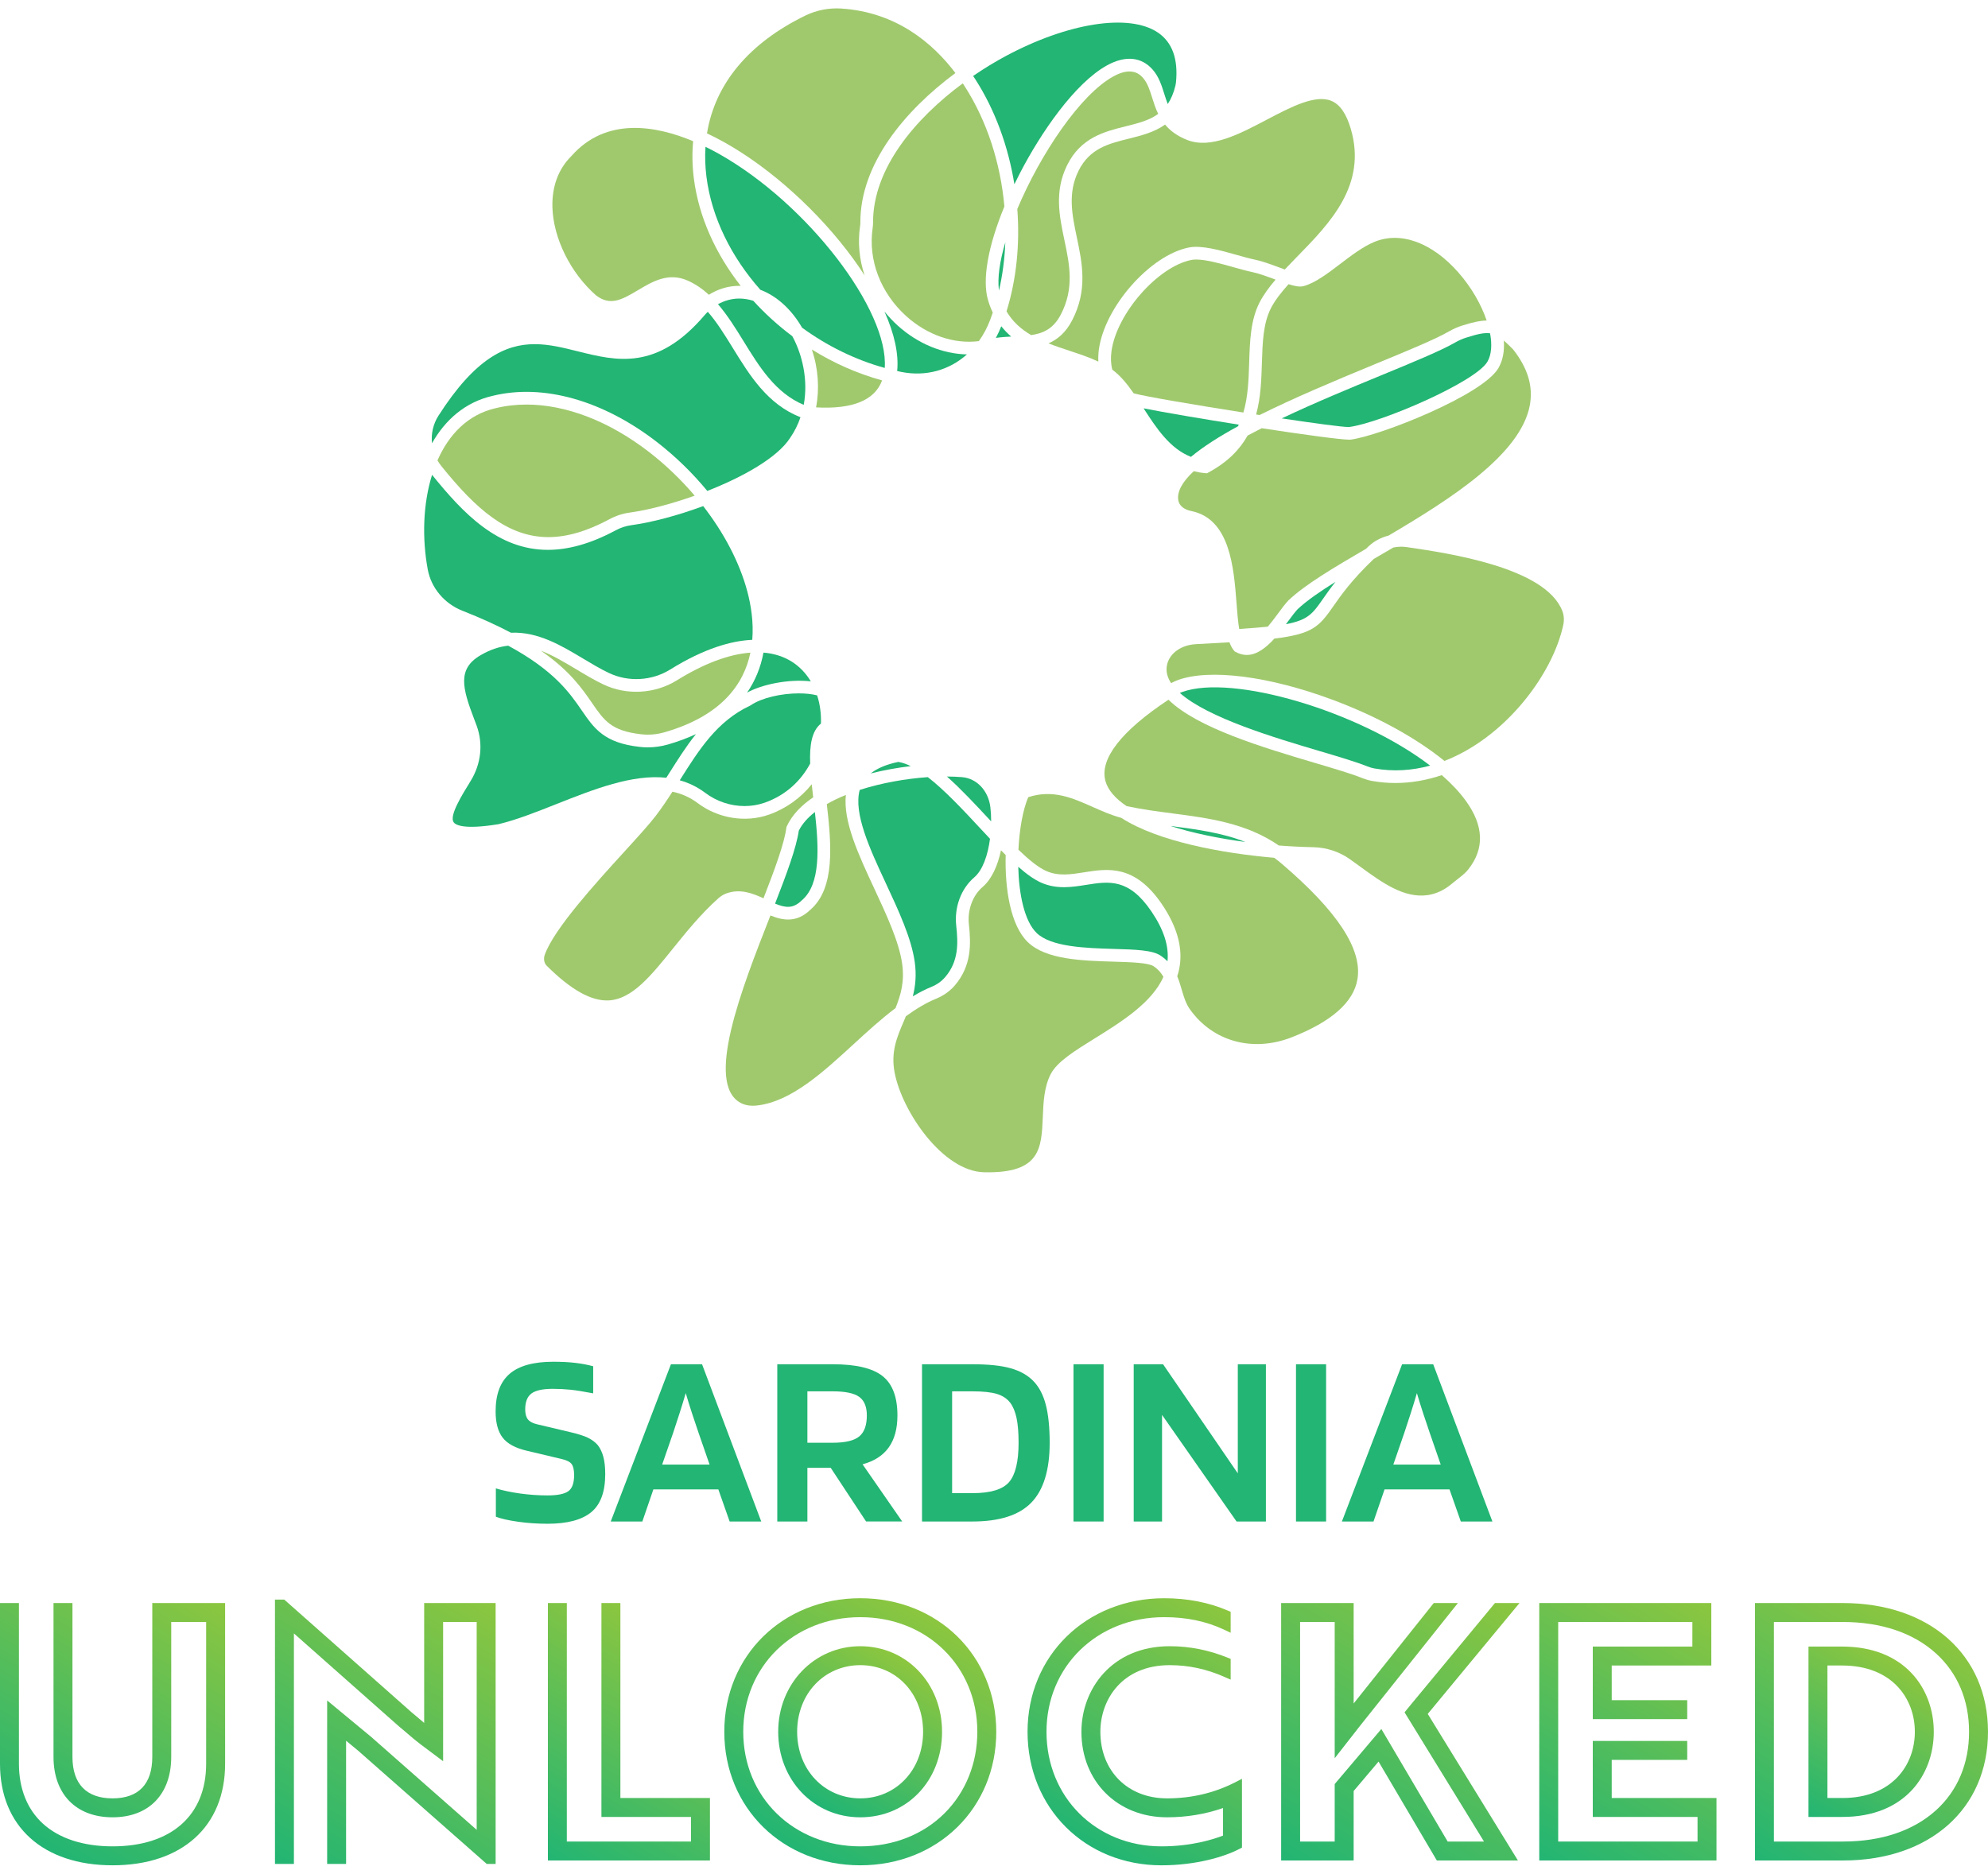 <svg xmlns="http://www.w3.org/2000/svg" xmlns:xlink="http://www.w3.org/1999/xlink" id="Livello_1" data-name="Livello 1" viewBox="0 0 1920 1809.87"><defs><style>      .cls-1 {        fill: url(#Sfumatura_senza_nome_8-6);      }      .cls-2 {        fill: url(#Sfumatura_senza_nome_8-8);      }      .cls-3 {        fill: url(#Sfumatura_senza_nome_8);      }      .cls-4 {        fill: url(#Sfumatura_senza_nome_8-9);      }      .cls-5 {        fill: url(#Sfumatura_senza_nome_8-7);      }      .cls-6 {        fill: url(#Sfumatura_senza_nome_8-4);      }      .cls-7 {        fill: none;      }      .cls-8 {        fill: url(#Sfumatura_senza_nome_8-10);      }      .cls-9 {        fill: url(#Sfumatura_senza_nome_8-5);      }      .cls-10 {        fill: #a0c96d;      }      .cls-11 {        fill: #22b573;      }      .cls-12 {        fill: url(#Sfumatura_senza_nome_8-2);      }      .cls-13 {        fill: url(#Sfumatura_senza_nome_8-3);      }    </style><linearGradient id="Sfumatura_senza_nome_8" data-name="Sfumatura senza nome 8" x1="29.54" y1="1777.86" x2="175.85" y2="1524.44" gradientUnits="userSpaceOnUse"><stop offset="0" stop-color="#22b573"></stop><stop offset="1" stop-color="#8cc63f"></stop></linearGradient><linearGradient id="Sfumatura_senza_nome_8-2" data-name="Sfumatura senza nome 8" x1="290.19" y1="1814.67" x2="452.59" y2="1533.39" xlink:href="#Sfumatura_senza_nome_8"></linearGradient><linearGradient id="Sfumatura_senza_nome_8-3" data-name="Sfumatura senza nome 8" x1="534" y1="1799.92" x2="659.18" y2="1583.09" xlink:href="#Sfumatura_senza_nome_8"></linearGradient><linearGradient id="Sfumatura_senza_nome_8-4" data-name="Sfumatura senza nome 8" x1="765.59" y1="1785.85" x2="896.16" y2="1559.7" xlink:href="#Sfumatura_senza_nome_8"></linearGradient><linearGradient id="Sfumatura_senza_nome_8-5" data-name="Sfumatura senza nome 8" x1="789.71" y1="1744.16" x2="871.92" y2="1601.77" xlink:href="#Sfumatura_senza_nome_8"></linearGradient><linearGradient id="Sfumatura_senza_nome_8-6" data-name="Sfumatura senza nome 8" x1="1053.84" y1="1783.75" x2="1185.76" y2="1555.26" xlink:href="#Sfumatura_senza_nome_8"></linearGradient><linearGradient id="Sfumatura_senza_nome_8-7" data-name="Sfumatura senza nome 8" x1="1269.24" y1="1815.54" x2="1434.47" y2="1529.35" xlink:href="#Sfumatura_senza_nome_8"></linearGradient><linearGradient id="Sfumatura_senza_nome_8-8" data-name="Sfumatura senza nome 8" x1="1496.95" y1="1803.09" x2="1646.18" y2="1544.63" xlink:href="#Sfumatura_senza_nome_8"></linearGradient><linearGradient id="Sfumatura_senza_nome_8-9" data-name="Sfumatura senza nome 8" x1="1743.65" y1="1753.35" x2="1830.27" y2="1603.33" xlink:href="#Sfumatura_senza_nome_8"></linearGradient><linearGradient id="Sfumatura_senza_nome_8-10" data-name="Sfumatura senza nome 8" x1="1706.1" y1="1803.56" x2="1846.75" y2="1559.96" xlink:href="#Sfumatura_senza_nome_8"></linearGradient></defs><g><path class="cls-7" d="M1154.31,609.96c11.19-.59,21.2-1.13,30.18-1.66-1.14-7.17-1.79-15.55-2.5-24.83-2.47-32.13-5.54-72.13-33.97-77.84-11.79-2.37-20.24-10.01-22.05-19.94-2.13-11.76,3.21-23.46,14.4-35.22-21.09-10.48-34.55-31.31-46.77-50.25-2.31-3.57-4.58-7.08-6.85-10.45-11.02-5.91-18.71-14.35-22.74-24.76-9.65-6.12-21.97-10.24-34.98-14.55-11.82-3.92-24.27-8.05-35.71-14.11-4.39.47-8.77.67-13.03.87-7.75.36-15.77.74-23.11,2.57-1.67.42-3.35.79-5.04,1.1-16.49,20.51-40.16,32.23-66.22,32.23-5.9,0-11.92-.6-18.01-1.83-1.33-.27-2.64-.59-3.96-.88-5.75,17.05-22.29,35.64-67.03,35.64-3.74,0-7.69-.14-11.83-.41-2.79,8.64-6.73,16.85-11.87,24.31-13.22,20.41-46.51,39.85-82.17,54.3,20.05,26.52,34.92,55.39,42.5,83.66,4.82,17.98,6.55,34.82,5.36,50.36,14.58,1.29,25.26,5.99,32.36,10.48,12.28,7.75,21.59,19.3,27.34,33.12,6.04,2.4,11.05,5.86,14.33,10.66,3.28,4.79,4.27,10.83,2.8,16.99-1.54,6.44-5.57,12.3-11.02,16.26-.05.54-.07,1.07-.13,1.62-1.32,11.85-4.68,23.01-9.72,33.13.4,7.14,1.2,14.9,2.09,22.77,7.43-3.91,15.5-7.31,23.95-10.24.19-.42.37-.84.58-1.26,7.17-14.23,21.76-23.42,44.6-28.08l.98-.2,1,.12c10.28,1.27,21,6.68,31.94,14.62,11.29-.61,21.59-.52,30.05.17,20.23,1.65,36.12,18.11,38.65,40.01,1,8.69,1.13,18.16.3,27.53,1.09,1.15,2.18,2.28,3.26,3.4,1.79-19.17,5.69-36.33,10.74-46.89l1.08-2.25,2.34-.86c29.47-10.84,53.12-.35,73.99,8.93-2-3.3-3.55-6.76-4.57-10.39-7.61-26.98,14.17-57.74,64.74-91.48-5.69-8.61-7.82-17.99-5.14-28.27,4.15-15.87,19.77-27.2,38.87-28.2Z"></path><path class="cls-7" d="M1209.04,618.94c-2.71.21-5.54.42-8.48.62,2.7,1.05,5.54.71,8.48-.62Z"></path><path class="cls-11" d="M970.93,234.05c-.61,15.87-2.63,31.51-6.12,46.62-1.67-12.08.76-28.37,6.12-46.62Z"></path><path class="cls-11" d="M976.6,325.1c-4.89.25-9.82.56-14.79,1.3,1.94-3.56,3.66-7.34,5.21-11.25,2.92,3.71,6.14,7,9.58,9.95Z"></path><path class="cls-11" d="M933.86,342.34c-17,15.18-39.69,21.71-63.52,16.9-1.3-.25-2.58-.56-3.86-.86,1.65-16.14-2.58-35.76-12.26-57.45,3.83,4.72,8.03,9.24,12.65,13.44,19.58,17.71,43.45,27.44,66.98,27.98Z"></path><path class="cls-10" d="M851.92,367.45c-7.1,19.23-28.52,28-63.76,26.06,3.44-18.08,2.11-37.46-4.05-55.9,20.95,13.04,43.82,23.26,67.82,29.84Z"></path><path class="cls-11" d="M854.48,355.41c-28.86-7.98-55.98-21.47-79.83-38.88-10.37-17.93-24.56-30.65-40.31-36.62-28.07-31.71-47.06-69.71-52.05-109.16-1.25-9.9-1.55-19.55-.93-28.93,4.67,2.26,9.04,4.57,12.99,6.8,85.97,48.39,164.22,151.43,160.12,206.79Z"></path><path class="cls-11" d="M776.25,391.07c-27.29-11.42-42.96-36.84-58.11-61.48-7.64-12.38-15.43-24.98-24.71-35.76,6.26-3.46,13.21-5.4,20.34-5.45,4.64-.02,9.26.74,13.75,2.16,11.32,12.45,23.95,23.92,37.65,34.17.2.37.42.71.61,1.08,8.89,16.78,14.98,41.02,10.46,65.29Z"></path><path class="cls-11" d="M773.1,403.04c-2.33,6.85-5.62,13.61-10.1,20.09-12.28,18.96-45.12,37.43-79.88,51.09-14.17-17.19-30.53-33.18-48.46-47.09-52.22-40.48-110.16-56.79-158.97-44.75-26.38,6.07-45.66,23.09-58.48,45.81-.96-9.16,1.08-18.59,6.29-26.7,35.32-55.19,64.72-69.05,92.89-69.05,13.95,0,27.58,3.41,41.49,6.88,37.68,9.41,76.63,19.11,122.79-35.08.91-1.08,1.89-2.09,2.9-3.07,8.77,10,16.31,22.23,24.1,34.85,16.51,26.82,33.58,54.48,65.43,67.01Z"></path><path class="cls-11" d="M726.53,618.03c-20.29.93-46.47,8.3-79.24,28.67-17.73,11.03-40.45,12.31-59.27,3.34-8.35-3.98-16.51-8.87-25.15-14.05-20.75-12.43-43.43-26.01-69.39-24.81-13.14-6.93-28.59-14.05-46.96-21.27-17.34-6.83-30.11-22.06-33.38-39.74-5.65-30.56-4.57-63.59,4.15-91.52,30.31,37.63,63.84,72.48,111.86,72.48,19.26-.02,40.87-5.62,65.51-18.89,4.77-2.55,9.87-4.23,15.23-4.96,19.43-2.65,44.43-9.24,69.24-18.42,20.17,26.01,35.12,54.45,42.57,82.23,3.51,13.14,6.26,29.7,4.84,46.94Z"></path><path class="cls-11" d="M672.1,709.16c-9.46,11.81-17.54,24.64-25.52,37.26-1.01,1.6-2.04,3.22-3.07,4.84-32.84-3.56-69.93,11.1-106.13,25.42-19.8,7.86-38.51,15.25-55.9,19.43-34.24,5.6-41.76.54-43.4-1.92-4.22-6.31,7.71-25.64,16.43-39.77,10.17-16.46,12.28-35.98,5.8-53.55-.84-2.28-1.72-4.59-2.6-6.9-11.08-29.16-16.21-47.8,6.29-60.99,9.43-5.53,18.32-8.38,26.85-9.29,44.58,24.17,59.47,45.76,71.01,62.56,12.06,17.54,21.57,31.39,56.1,35.22,2.55.3,5.13.44,7.69.44,6.58,0,13.19-.96,19.67-2.83,9.65-2.8,18.59-6.12,26.8-9.95Z"></path><path class="cls-11" d="M783.07,658.17c-21.34-2.48-47.36,2.95-61.53,10.86,7.88-11.5,13.19-24.44,15.82-38.64,10.19.83,19.4,3.73,27.36,8.74,7.52,4.74,13.71,11.27,18.35,19.04Z"></path><path class="cls-11" d="M792.87,698.94c-8.99,7.17-11.08,21.12-10.41,38.64-8.5,15.79-22.57,30.19-43.82,37.73-6.26,2.21-12.87,3.29-19.53,3.29-13.36,0-26.85-4.37-37.92-12.7-7.79-5.85-16.06-9.78-24.69-12.18.15-.25.32-.49.47-.74,18.32-29.03,35.62-56.47,67.47-71.38l.84-.49c10.56-7.15,29.5-11.35,46.25-11.35,6.41,0,12.48.61,17.64,1.92,2.73,8.37,4,17.59,3.71,27.26Z"></path><path class="cls-11" d="M774.45,869.6l-.32.29c-8.08,7.91-15.35,7.17-25.57,2.95,11.27-28.91,20.46-53.72,22.92-70.47,3.29-6.61,8.67-12.6,15.55-17.98,3.76,34.04,5.82,69.61-12.58,85.21Z"></path><path class="cls-11" d="M879.58,740.03c-12.6,1.5-25.77,3.83-38.66,7.07,6.26-5.01,15.08-8.7,26.63-11.15,3.83.61,7.86,2.04,12.04,4.08Z"></path><path class="cls-11" d="M957.24,793.43c-.59-.64-1.15-1.25-1.74-1.89-13.58-14.59-27.34-29.38-40.95-41.46,5.06.02,9.92.22,14.52.59,14.32,1.15,25.59,13.17,27.44,29.18.49,4.32.74,8.92.74,13.58Z"></path><path class="cls-11" d="M956.14,810.23c-2.06,15.79-7.07,30.31-15.16,37.19-12.75,10.88-19.45,28.81-17.46,46.77,1.82,16.68,2.53,34.22-10.64,49.59-3.49,4.08-8.06,7.34-13.19,9.43-6.14,2.48-12.16,5.62-18.1,9.21,2.51-9.73,3.68-20.66,1.82-33.53-3.32-22.97-15.67-49.52-27.63-75.18-15.6-33.48-31.66-68.01-25.47-90.68,20.85-6.71,44.24-10.86,65.78-12.36,16.48,12.77,34.12,31.71,50.43,49.25,3.24,3.49,6.46,6.93,9.63,10.32Z"></path><path class="cls-11" d="M1127.56,928.52c-1.84-1.87-3.98-3.66-6.44-5.33-8.03-5.48-24.39-5.97-45.07-6.58-27.17-.79-60.96-1.79-74.96-15.5-11.69-11.45-17.02-37.19-17.66-63.84,8.01,7.05,15.62,12.55,22.65,15.55,14.96,6.36,29.16,4.1,42.91,1.92,22.08-3.51,41.17-6.53,63,25.59,11.96,17.59,17.07,33.4,15.57,48.19Z"></path><path class="cls-11" d="M1202.74,813.3c-26.09-3.46-51.02-8.67-72.29-15.45.12,0,.25.03.34.03,25.25,3.32,49.57,6.51,71.94,15.42Z"></path><path class="cls-11" d="M1381.24,739.54c-17.29,4.72-35.49,6.02-54.04,2.7-2.14-.39-4.3-1.03-6.66-1.97-10.91-4.35-27.39-9.26-46.5-14.91-43.01-12.77-107.31-31.86-134.53-56,.79-.34,1.57-.69,2.36-.96,48.31-17.49,170.36,18.4,239.36,71.13Z"></path><path class="cls-11" d="M1289.77,562.05c-5.01,6.36-8.87,11.86-12.18,16.6-9.65,13.85-14.15,20.26-35.62,24.27.74-1.01,1.47-1.99,2.19-2.95,3.41-4.62,6.63-8.96,9.16-11.59,8.6-8.08,21.42-16.95,36.45-26.33Z"></path><path class="cls-11" d="M1436.55,349.37c-11.5,19.72-103.24,59.17-133.5,63.08-.2.02-.42.02-.66.02-6.07,0-32.42-3.54-64.48-8.33,32.57-15.45,67.52-29.84,95.47-41.36,31.37-12.92,58.43-24.07,72.34-32.13,3.17-1.82,6.63-3.34,10.32-4.52,10.68-3.39,17.41-4.96,23.06-4.18,2.06,11,1.38,20.68-2.55,27.41Z"></path><path class="cls-11" d="M1196.41,410.18c-.25.52-.49,1.03-.74,1.55-18.3,9.95-33.72,19.8-45.44,29.57-20.31-7.93-33.28-27.56-45.76-46.89,20.31,4.05,56.12,10.12,91.94,15.77Z"></path><path class="cls-11" d="M1135.74,79.7c-.1.96-.27,1.94-.49,2.87-1.77,7.39-4.3,13.21-7.47,17.91-1.23-3.17-2.26-6.46-3.32-9.78-2.55-8.13-5.18-16.55-11.2-23.43-10.76-12.35-26.36-13.85-43.87-4.27-31.34,17.19-64.16,65.21-84.42,104.39-1.84,3.56-3.59,7.1-5.28,10.59-5.85-36.4-18.57-71.62-37.75-101.42-.71-1.08-1.4-2.11-2.11-3.17,10.41-7.15,20.93-13.53,31.14-19.04,60.23-32.37,119.35-41.61,147.15-23.02,14,9.36,19.92,25.62,17.61,48.36Z"></path><path class="cls-10" d="M715.38,276.15c-.44,0-.88-.05-1.35-.05h-.37c-10.29.05-20.29,3.12-29.03,8.62-6.07-5.58-12.82-10.29-20.53-13.71-18.62-8.28-34.26,1.11-48.07,9.36-16.24,9.73-26.87,15.18-40.36,4.96-24.69-21.69-41.22-55.02-42.15-84.96-.61-19.97,5.67-37.09,18.2-49.49l.27-.29c33.48-37.92,81.52-29.25,117.43-14.2-1.06,11.57-.88,23.56.69,35.91,4.67,37.01,20.98,72.83,45.27,103.85Z"></path><path class="cls-10" d="M670.92,478.79c-22.72,8.11-45.32,13.95-62.71,16.33-6.8.93-13.31,3.05-19.38,6.31-22.16,11.91-41.51,17.39-59.2,17.39-38.86,0-69.49-26.43-103.36-68.6-1.42-1.74-2.68-3.59-3.76-5.5,11.05-25.15,29.4-44.26,55.98-50.38l.1-.02c9.6-2.38,19.6-3.54,29.89-3.54,38.07,0,79.88,15.99,118.66,46.05,16.09,12.48,30.8,26.7,43.77,41.95Z"></path><path class="cls-10" d="M724.74,630.41c-6.29,30.46-27.85,60.99-82.85,76.9-7.47,2.14-15.06,2.82-22.57,1.96-28.96-3.22-35.89-13.29-47.36-29.97-9.73-14.15-21.71-31.51-49.57-50.77,11.5,4.42,22.72,11.13,34.17,17.98,8.5,5.11,17.29,10.37,26.18,14.62,22.57,10.73,49.79,9.19,71.03-4,26.09-16.21,50.18-25.18,70.96-26.72Z"></path><path class="cls-10" d="M785.38,770.17c-11.3,7.64-20.26,16.83-25.4,27.78l-.42.86-.12.93c-2.04,15.23-11.3,40.33-22.08,67.99-10.56-4.89-22.35-9.41-35.37-4.91-2.95,1.01-5.82,2.73-8.33,4.99-16.92,15.16-31.14,32.82-43.7,48.39-21.12,26.23-39.37,48.88-61.9,50.13-16.8.93-36.47-10.02-60.05-33.48-2.58-2.58-3.29-6.83-1.79-10.88,9.33-25.25,48.46-68.21,77.03-99.58,12.77-14,23.78-26.11,29.94-34.17,5.85-7.61,11.15-15.55,16.26-23.48,8.7,1.84,16.87,5.36,24.34,10.98,19.85,14.91,46.25,19.18,68.95,11.15,16.55-5.87,30.63-16.11,41.24-29.33.44,4.1.91,8.33,1.4,12.62Z"></path><path class="cls-10" d="M864.87,973.79c-13.98,10.51-27.51,22.92-40.77,35.1-29.45,27.02-59.91,54.97-92.5,58.9-6.36.79-11.84-.05-16.28-2.43-34.93-18.79,1.35-111.22,27.85-178.71.29-.79.61-1.57.93-2.38,11.81,4.84,25.27,7.37,38.46-5.45,24.22-20.73,20.44-63.27,15.97-102.11,5.62-3.22,11.79-6.19,18.4-8.84-2.73,25.62,12.13,57.57,27.73,91.03,11.57,24.88,23.56,50.57,26.6,71.77,2.53,17.51-1.28,30.48-6.39,43.13Z"></path><path class="cls-10" d="M1123.61,943.55c-10.93,25.08-41.24,43.92-66.17,59.39-19.63,12.18-36.57,22.7-42.71,34.68-6.39,12.5-7,27.17-7.59,41.34-1.3,30.56-2.31,54.63-56.81,53.37-39.52-.93-78.99-58.16-86.31-96.28-3.83-19.99,2.28-34.26,8.77-49.39.69-1.65,1.4-3.32,2.11-5.01,9.68-7.05,19.5-13.02,29.43-17.07,6.95-2.83,13.14-7.25,17.91-12.82,16.33-19.11,15.52-40.43,13.51-58.92-1.52-13.76,3.66-27.9,13.24-36.08,8.84-7.54,14.64-20.68,17.76-35.44,1.52,1.55,3.05,3.07,4.54,4.57-.88,32.96,4.74,67.87,21.22,84,17.44,17.07,52.37,18.1,83.19,19.01,16.46.49,33.45,1.01,38.54,4.47,4.32,2.92,7.22,6.36,9.38,10.19Z"></path><path class="cls-10" d="M1310.99,946.01c-3.71,22.06-25,40.87-63.32,55.9-37.7,14.81-76.36,4.18-98.52-27.07-3.98-5.65-5.89-12.16-7.91-19.08-1.2-4.13-2.48-8.47-4.27-12.75.71-2.16,1.33-4.37,1.79-6.63,4.15-19.48-1.45-40.65-16.6-62.98-26.23-38.56-52.19-34.44-75.11-30.8-12.58,2.01-24.46,3.91-36.16-1.08-7.86-3.34-17.17-10.98-27.29-20.73.93-19.82,4.3-38.59,9.46-50.75,23.7-7.74,42.54.64,62.44,9.51,8.82,3.91,17.91,7.93,27.39,10.44,35.57,22.99,97.81,34.26,147.72,38.59,2.46,1.79,4.89,3.66,7.27,5.7,54.09,46.23,77.99,82.78,73.12,111.73Z"></path><path class="cls-10" d="M1418.25,839.56c-1.77,2.24-3.98,4.4-6.73,6.61l-10.83,8.67c-6.56,5.26-14.03,8.62-21.64,9.75-23.06,3.44-44.56-12.26-65.34-27.44-3.37-2.43-6.68-4.86-10-7.22-10.34-7.29-22.55-11.3-35.3-11.57-11-.22-22.18-.79-33.33-1.65-31.39-21.64-67.57-26.43-102.69-31-14.34-1.87-29.18-3.81-43.4-6.88-.37-.1-.74-.2-1.13-.3-10.54-7.12-17.71-15.13-20.19-23.97-5.99-21.2,15.03-48.34,60.84-78.67,27.93,27.36,91.62,46.25,142.04,61.23,18.81,5.58,35.05,10.39,45.42,14.57,3.14,1.23,6.09,2.11,9.06,2.63,7.47,1.35,15.03,2.01,22.62,2.01,14.91,0,29.97-2.6,44.85-7.59,9.24,8.06,17.14,16.43,23.33,25,17.22,23.88,18.03,46.01,2.41,65.8Z"></path><path class="cls-10" d="M1509.75,603.88c-10.41,48.07-56.22,108.54-114.73,131.14-27.41-22.3-65.36-43.21-108.44-59.22-61.26-22.77-118.32-30.01-148.9-18.94-2.21.81-4.4,1.82-6.63,3-3.91-5.92-5.4-12.13-3.71-18.59,2.78-10.66,13.88-18.32,27.61-19.04,12.06-.64,22.82-1.23,32.45-1.82,1.13,3.12,2.53,5.8,4.32,7.93l.74.88,1.01.56c3.66,1.99,7.22,2.87,10.66,2.87,9.8,0,18.74-7.07,26.65-15.82,37.09-4.45,43.33-11.69,56.89-31.17,7.49-10.71,17.59-25.18,39-45.66,1.15-.69,2.28-1.35,3.44-2.04,5.11-2.97,10.29-5.99,15.55-9.09,2.41-.49,4.89-.79,7.42-.79,1.82,0,3.64.12,5.48.39,40.11,5.85,134.04,19.53,150.32,61.7,1.62,4.15,1.92,8.89.88,13.68Z"></path><path class="cls-10" d="M1477.47,391.62c-8.94,47.33-76.09,90.19-136.42,125.73-7.27,1.84-13.93,5.35-19.23,10.32-.88.84-1.72,1.65-2.58,2.46-31.54,18.42-58.61,34.49-74.45,49.42l-.2.17c-3.12,3.22-6.46,7.74-10.32,12.95-3.32,4.49-6.61,8.82-9.85,12.67-7.66.79-16.75,1.5-27.61,2.21-1.2-7.2-1.92-16.16-2.58-25-2.65-34.36-6.26-81.4-43.79-88.94-3.44-.69-6.31-1.97-8.45-3.71-2.11-1.74-3.51-3.91-3.95-6.39-1.6-8.79,4.18-18.4,14.91-28.37,3.44.88,7.07,1.55,10.88,1.87l1.84.17,1.62-.89c18.5-10,30.19-22.23,37.63-35.56,4.42-2.38,8.99-4.74,13.63-7.1,40.26,6.16,76.29,11.08,84.72,11.08.52,0,.93-.02,1.25-.07,27.71-3.56,127.28-42.74,142.63-69.07,4.42-7.54,5.92-16.7,5.26-26.6,2.65,2.28,5.55,5.11,8.99,8.6,14.25,18.15,19.5,35.84,16.06,54.06Z"></path><path class="cls-10" d="M1435.79,309.6c-6.29.12-13.73,1.74-23.46,4.84-4.54,1.42-8.84,3.32-12.77,5.6-13.19,7.64-39.91,18.64-70.84,31.39-41.29,17-79.95,33.4-112.23,49.47-1.11-.17-2.24-.34-3.34-.52,4.52-16.36,5.06-33.48,5.58-49.66.61-19.68,1.2-38.27,8.67-52.93,3.86-7.59,9.92-15.33,17.05-23.28,6.46,2.04,11.08,2.85,14.71,1.82,11.3-3.19,22.89-12.01,35.15-21.35,10.81-8.23,21.98-16.73,32.96-21.3,25.5-10.56,55.98.61,81.55,29.89,12.53,14.35,21.86,30.83,26.97,46.03Z"></path><path class="cls-10" d="M1231.95,270.11c-6.29,7.34-11.69,14.66-15.5,22.11-8.69,17.1-9.33,37.04-10,58.11-.52,16.28-1.06,32.79-5.6,48.14-47.65-7.47-95.99-15.7-105.96-18.55-6.29-9.06-12.82-17.12-20.61-22.79-1.42-5.33-1.72-11.3-.81-17.91,4.94-36.25,44.53-81.55,77.03-88.11,1.42-.3,3.02-.42,4.77-.42,9.75,0,24.05,4.03,35.89,7.37,6.51,1.84,12.65,3.56,17.88,4.64,6.58,1.35,14.69,4.35,22.52,7.27.15.05.27.07.39.12Z"></path><path class="cls-10" d="M1252.75,247.95c-4.08,4.18-8.08,8.28-11.91,12.36-1.77-.64-3.49-1.28-5.01-1.84-8.28-3.07-16.83-6.24-24.34-7.79-4.77-.98-10.71-2.65-17.02-4.42-16.01-4.52-34.17-9.65-46.4-7.17-37.36,7.54-81.15,57.25-86.78,98.47-.54,4.05-.69,7.96-.52,11.72-8.6-4.05-18.05-7.22-27.88-10.46-6.8-2.26-13.63-4.52-20.26-7.15,8.74-3.81,16.73-10.44,22.87-22.3,15.15-29.28,9.73-55.14,4.47-80.17-4.59-21.93-8.94-42.66,1.65-64.16,10.71-21.71,29.11-26.28,48.58-31.1,11.79-2.95,24.41-6.09,35.03-13.58,4.86,5.82,11.62,11.08,21.59,14.93,22.65,8.72,50.01-5.67,76.51-19.63,23.14-12.18,47.09-24.76,62.61-18.18,8.3,3.54,14.42,12.45,18.74,27.29,15.67,54.01-20.24,90.76-51.92,123.18Z"></path><path class="cls-10" d="M1118.59,110.01c-8.67,6.36-19.58,9.06-31.34,11.99-20.36,5.06-43.43,10.78-56.64,37.6-12.48,25.3-7.49,49.1-2.65,72.12,5.04,23.97,9.78,46.59-3.37,71.99-7.12,13.78-16.85,18.23-28.71,19.97-9.53-5.58-17.83-12.77-23.78-22.94,9.63-31.05,12.99-65.07,10.41-98.86,22.23-52.96,60.82-110.58,92.8-128.09,6.39-3.51,11.5-4.76,15.55-4.76,7.64,0,11.5,4.45,13.17,6.34,4.3,4.94,6.46,11.79,8.72,19.01,1.55,4.96,3.27,10.34,5.85,15.65Z"></path><path class="cls-10" d="M954.25,289.93c1.25,4.35,2.8,8.3,4.57,11.99-.79,2.38-1.62,4.74-2.51,7.07-2.87,7.59-6.56,14.44-10.93,20.51-24.05,3.02-49.71-5.67-70.25-24.24-24.81-22.45-36.89-54.28-32.3-85.21.25-1.65.37-3.32.37-4.94-.27-52.27,40.72-100.63,86.63-134.6.61.91,1.2,1.79,1.77,2.7,21.74,33.72,34.78,74.72,38.44,116.25-15.72,38.07-21.64,70.67-15.79,90.46Z"></path><path class="cls-10" d="M830.68,218.25c-2.38,16.11-.76,32.42,4.37,47.8-3.44-5.33-7.12-10.71-11.08-16.16-32.86-45.05-79.07-86.9-123.6-111.98-5.94-3.34-11.79-6.36-17.56-9.06,7.69-47.8,40.48-87.39,95.33-113.97,10.61-5.11,22.5-7.39,34.44-6.63,53.15,3.49,88.35,33.48,110.16,62.29-48.56,35.98-92.13,87.83-91.81,144.65,0,1.01-.07,2.04-.25,3.07Z"></path></g><g><path class="cls-3" d="M147.08,1697.08c0,26.19-13.27,40.04-38.38,40.04s-38.72-13.84-38.72-40.04v-148.64h-18.3v148.64c0,35.98,21.85,58.33,57.01,58.33s56.68-22.35,56.68-58.33v-130.34h33.73v136.98c0,49.94-33.8,79.75-90.41,79.75-28.33,0-51.63-7.62-67.38-22.05-15.06-13.82-23.02-33.77-23.02-57.7v-155.28H0v155.28C0,1764.2,41.65,1801.77,108.71,1801.77s108.7-37.57,108.7-98.05v-155.28h-70.33v148.64Z"></path><path class="cls-12" d="M409.65,1664.25c-1.26-1.07-2.54-2.16-3.84-3.28-2.77-2.38-5.56-4.77-8.22-6.91l-123.08-108.97h-8.94v255.35h18.29v-222.65l101.6,89.94.53.44c2.66,2.14,5.37,4.47,7.97,6.71,3.6,3.1,7.68,6.62,12.01,9.87l21.99,16.49v-134.52h32.42v200.79l-102.28-90.1-42.14-34.86v157.89h18.29v-119l11.73,9.7,124.09,109.3h8.6v-252.02h-69.01v115.82Z"></path><polygon class="cls-13" points="599.16 1548.44 580.86 1548.44 580.86 1755.07 667.37 1755.07 667.37 1778.82 547.43 1778.82 547.43 1548.44 529.14 1548.44 529.14 1797.11 685.67 1797.11 685.67 1736.77 599.16 1736.77 599.16 1548.44"></polygon><g><path class="cls-6" d="M830.89,1543.79c-74.89,0-131.37,55.46-131.37,129.01s56.48,128.97,131.37,128.97,131.3-55.45,131.3-128.97-56.45-129.01-131.3-129.01ZM912.37,1751.37c-20.71,20.71-49.64,32.11-81.48,32.11-64.46,0-113.07-47.58-113.07-110.68s48.61-110.71,113.07-110.71,113.01,47.6,113.01,110.71c0,30.34-11.2,58.25-31.53,78.57Z"></path><path class="cls-9" d="M830.89,1590.15c-44.47,0-79.31,36.3-79.31,82.65s34.09,82.61,79.31,82.61,78.94-35.52,78.94-82.61-34.67-82.65-78.94-82.65ZM830.89,1737.11c-34.78,0-61.01-27.65-61.01-64.32s26.23-64.35,61.01-64.35,60.64,27.66,60.64,64.35-26.07,64.32-60.64,64.32Z"></path></g><path class="cls-1" d="M1127.05,1737.11c-37.87,0-64.32-26.45-64.32-64.32,0-30.99,20.96-64.35,66.98-64.35,18.12,0,35.28,3.66,52.47,11.19l6.38,2.79v-20.04l-2.84-1.15c-18.06-7.36-36.9-11.09-56.01-11.09-55.99,0-85.28,41.57-85.28,82.65,0,47.87,34.74,82.61,82.62,82.61,18.88,0,37.06-3.01,54.15-8.94v26.6c-8.81,3.46-30.18,10.41-59.48,10.41-63.29,0-111.02-47.58-111.02-110.68s48.87-110.71,113.68-110.71c21.54,0,40.41,3.93,57.69,12.01l6.49,3.03v-20.23l-2.76-1.18c-18.42-7.9-39.08-11.91-61.42-11.91-75.24,0-131.98,55.46-131.98,129.01s55.59,128.97,129.32,128.97c33.22,0,60.7-8.18,75.33-15.83l2.44-1.28v-66.43l-6.63,3.39c-20.09,10.28-42.23,15.49-65.82,15.49Z"></path><polygon class="cls-5" points="1443.82 1548.44 1362.69 1646.45 1356.51 1654.01 1433.25 1778.82 1398.16 1778.82 1334.09 1670.1 1289.05 1723.3 1289.05 1778.82 1255.63 1778.82 1255.63 1566.74 1289.05 1566.74 1289.05 1698.36 1313.58 1666.96 1408.04 1548.44 1384.72 1548.44 1307.35 1645.45 1307.35 1548.44 1237.33 1548.44 1237.33 1797.11 1307.35 1797.11 1307.35 1730.01 1331.4 1701.58 1387.68 1797.11 1465.99 1797.11 1378.91 1655.54 1467.52 1548.44 1443.82 1548.44"></polygon><polygon class="cls-2" points="1556.59 1699.94 1629.51 1699.94 1629.51 1681.65 1538.3 1681.65 1538.3 1755.07 1639.48 1755.07 1639.48 1778.82 1504.9 1778.82 1504.9 1566.74 1634.49 1566.74 1634.49 1590.48 1538.3 1590.48 1538.3 1660.57 1629.51 1660.57 1629.51 1642.27 1556.59 1642.27 1556.59 1608.78 1652.78 1608.78 1652.78 1548.44 1486.61 1548.44 1486.61 1797.11 1657.77 1797.11 1657.77 1736.77 1556.59 1736.77 1556.59 1699.94"></polygon><g><path class="cls-4" d="M1779.02,1590.48h-32.39v164.58h32.73c60.98,0,88.28-41.32,88.28-82.27s-27.4-82.31-88.62-82.31ZM1779.36,1736.77h-14.43v-127.99h14.1c48.58,0,70.32,32.15,70.32,64.01s-21.64,63.98-69.98,63.98Z"></path><path class="cls-8" d="M1779.69,1548.44h-84.76v248.68h85.06c83.74,0,140-49.96,140-124.32s-56.39-124.36-140.31-124.36ZM1869.82,1748.58c-21.82,19.78-52.88,30.24-89.82,30.24h-66.76v-212.08h66.46c37.06,0,68.2,10.5,90.06,30.36,20.9,18.97,31.95,45.14,31.95,75.7s-11.03,56.86-31.88,75.79Z"></path></g><g><path class="cls-11" d="M542.61,1409.36l-33.67-7.99c-11.14-2.58-18.98-6.83-23.5-12.72-4.52-5.89-6.78-14.33-6.78-25.31,0-16.47,4.52-28.58,13.57-36.34,9.04-7.75,23.09-11.63,42.15-11.63,7.91,0,14.98.36,21.2,1.09,6.21.73,11.99,1.82,17.32,3.27v26.16c-9.21-1.77-16.56-2.95-22.05-3.51-5.49-.57-11.14-.85-16.96-.85-9.69,0-16.56,1.5-20.59,4.48-4.04,2.99-6.06,8.11-6.06,15.38,0,4.21.85,7.39,2.54,9.57,1.69,2.18,4.56,3.76,8.6,4.73l32.7,7.75c7.59,1.78,13.24,3.6,16.96,5.45,3.71,1.86,6.78,4.16,9.21,6.91,2.42,3.06,4.23,6.86,5.45,11.38,1.21,4.52,1.82,10.1,1.82,16.72,0,17.12-4.52,29.39-13.56,36.82-9.05,7.43-23.1,11.14-42.15,11.14-9.85,0-19.34-.64-28.47-1.94-9.13-1.29-16.27-2.9-21.44-4.84v-27.37c6.94,2.1,14.82,3.75,23.62,4.96,8.8,1.21,17.56,1.82,26.29,1.82,9.52,0,16.19-1.33,19.98-4,3.79-2.66,5.69-7.87,5.69-15.62,0-4.84-.77-8.36-2.3-10.54-1.54-2.18-4.73-3.84-9.57-4.97Z"></path><path class="cls-11" d="M620.37,1469.68h-30.52l58.14-151.89h30.04l57.17,151.89h-30.52l-10.91-31.01h-62.74l-10.66,31.01ZM662.28,1345.65c-1.78,6.14-3.76,12.6-5.94,19.38-2.18,6.78-4.24,13.08-6.17,18.89l-10.66,30.77h45.79l-10.66-30.77c-1.78-5.16-3.8-11.18-6.06-18.04-2.27-6.87-4.36-13.6-6.3-20.23Z"></path><path class="cls-11" d="M779.77,1417.84v51.84h-29.07v-151.89h53.54c22.44,0,38.48,3.8,48.09,11.39,9.6,7.59,14.41,20.27,14.41,38.03,0,12.76-2.79,23.05-8.36,30.88-5.58,7.84-14.02,13.29-25.32,16.35l38.28,55.23h-34.88l-34.16-51.84h-22.53ZM837.19,1367.21c0-8.39-2.47-14.37-7.39-17.93-4.93-3.55-13.44-5.33-25.56-5.33h-24.47v49.66h24.47c12.11,0,20.63-2.02,25.56-6.06,4.93-4.04,7.39-10.82,7.39-20.35Z"></path><path class="cls-11" d="M939.17,1469.68h-48.69v-151.89h48.69c15.5,0,27.82,1.3,36.94,3.88,9.13,2.58,16.43,6.7,21.92,12.35,5.49,5.65,9.49,13.28,11.99,22.89,2.5,9.61,3.75,21.85,3.75,36.7,0,26.32-5.9,45.58-17.68,57.78-11.79,12.2-30.77,18.29-56.93,18.29ZM975.75,1355.09c-3.07-4.03-7.35-6.9-12.84-8.6-5.49-1.7-13.41-2.54-23.74-2.54h-19.62v98.35h19.62c17.44,0,29.23-3.55,35.37-10.66,6.13-7.11,9.2-19.78,9.2-38.03,0-9.69-.64-17.6-1.93-23.74-1.3-6.14-3.31-11.06-6.06-14.78Z"></path><path class="cls-11" d="M1065.86,1317.79v151.89h-29.07v-151.89h29.07Z"></path><path class="cls-11" d="M1222.6,1317.79v151.89h-28.35l-71.95-102.96v102.96h-27.37v-151.89h28.34l72.19,105.38v-105.38h27.13Z"></path><path class="cls-11" d="M1280.74,1317.79v151.89h-29.07v-151.89h29.07Z"></path><path class="cls-11" d="M1326.52,1469.68h-30.52l58.14-151.89h30.04l57.17,151.89h-30.52l-10.9-31.01h-62.74l-10.66,31.01ZM1368.43,1345.65c-1.78,6.14-3.76,12.6-5.93,19.38-2.18,6.78-4.24,13.08-6.18,18.89l-10.66,30.77h45.78l-10.66-30.77c-1.78-5.16-3.8-11.18-6.06-18.04-2.27-6.87-4.36-13.6-6.3-20.23Z"></path></g></g></svg>